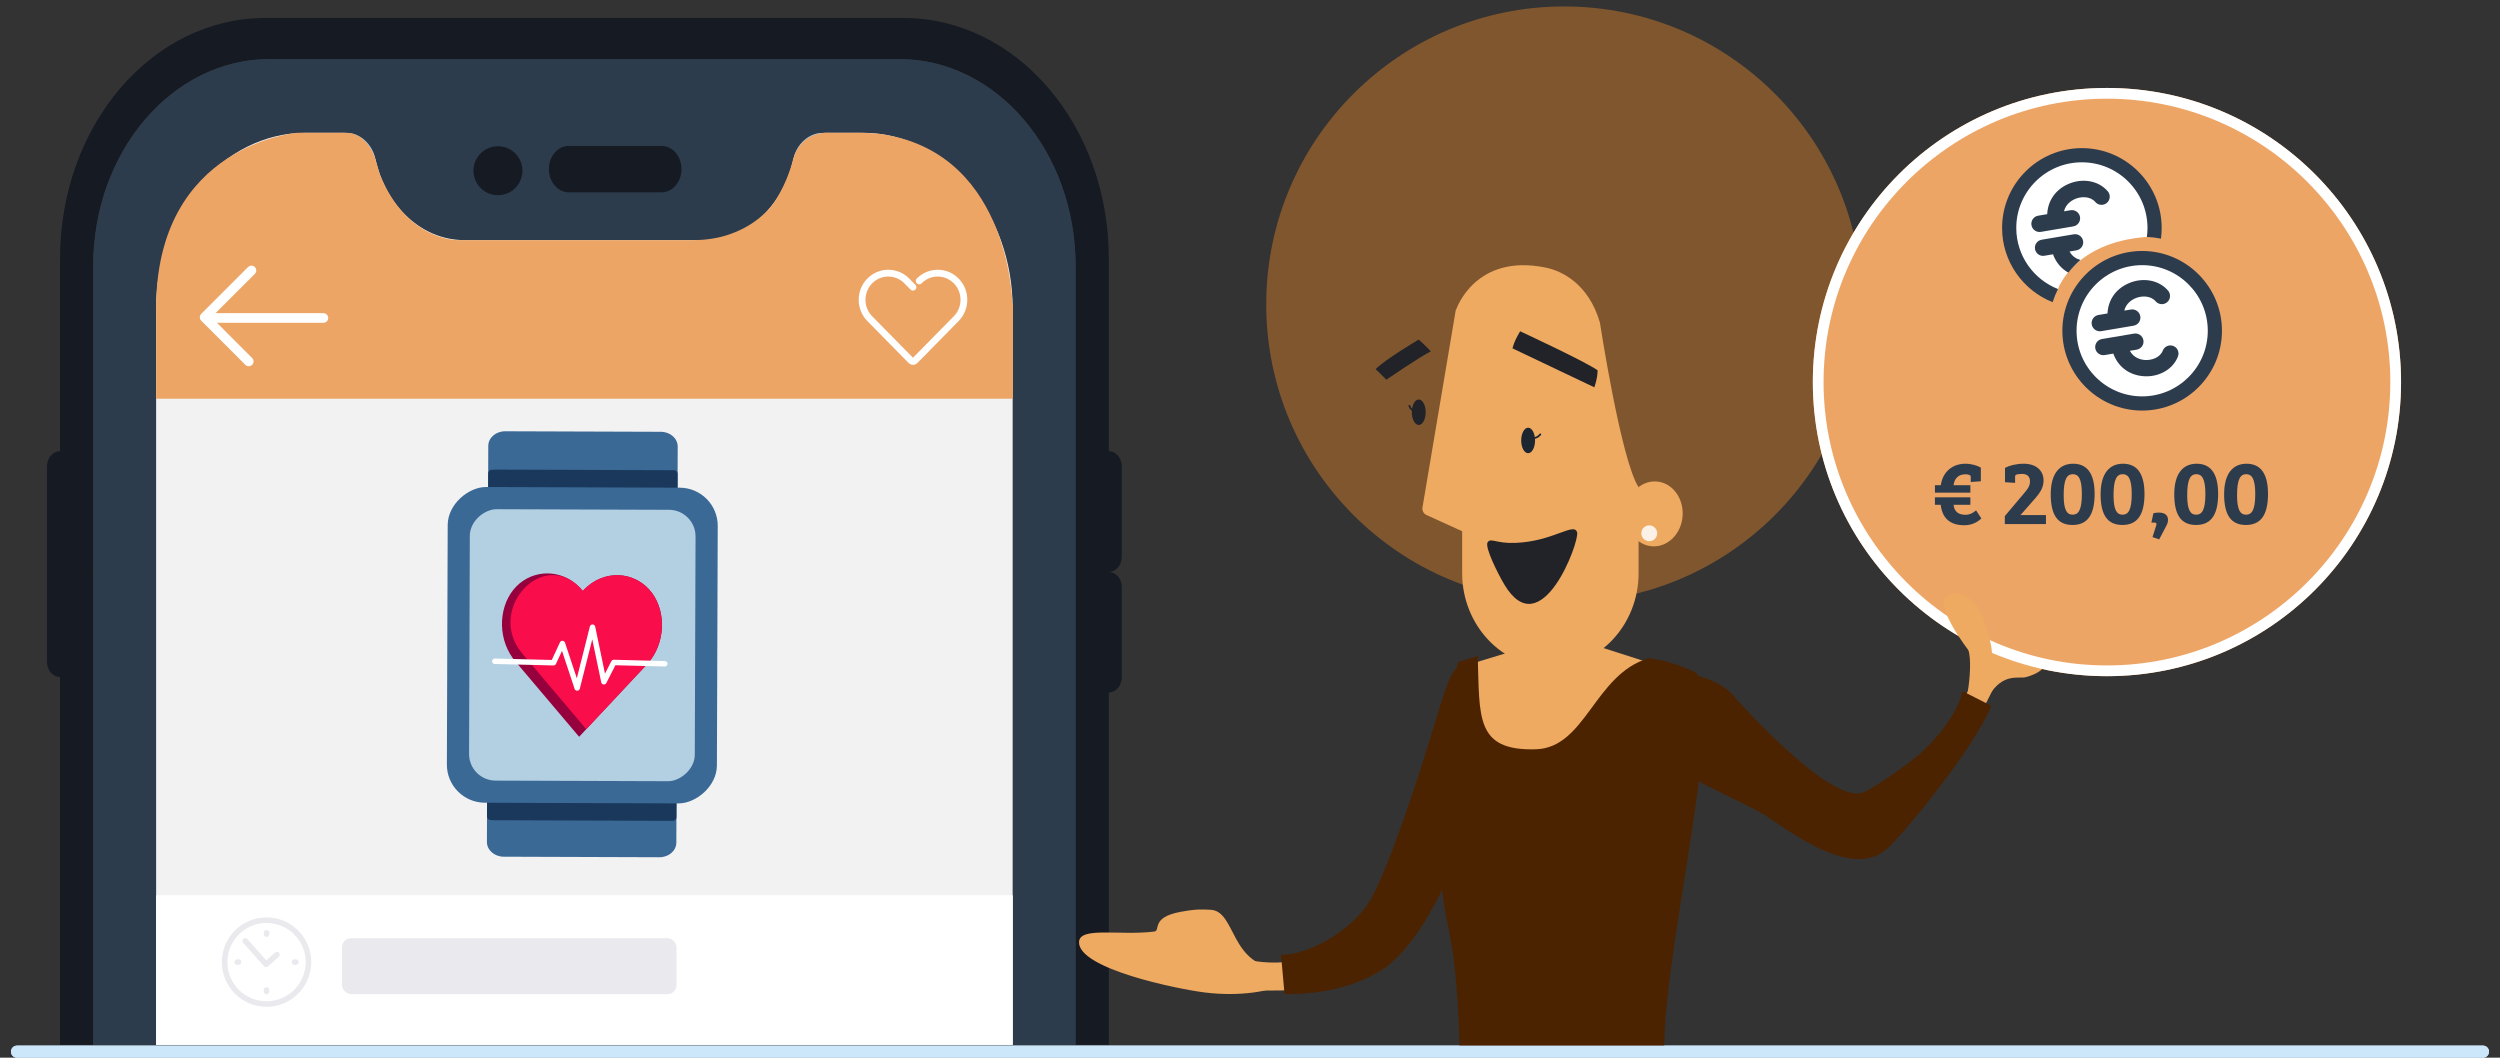 <?xml version="1.0" encoding="UTF-8"?><svg id="Laag_1" xmlns="http://www.w3.org/2000/svg" viewBox="0 0 520 220"><rect x="0" y="0" width="520" height="220" fill="#333333" stroke="none"/><path d="m516.463,220H3.537c-.693,0-1.255-.561-1.255-1.255s.562-1.255,1.255-1.255h512.926c.694,0,1.255.561,1.255,1.255s-.561,1.255-1.255,1.255Z" style="fill:#cce6fa; stroke-width:0px;"/><path d="m165.576,27.621c0,2.3-.314,4.538-.863,6.623.079-.215.131-.46.183-.674.837-3.587,3.792-5.948,6.956-5.948h-6.276Z" style="fill:#4897d2; stroke-width:0px;"/><path d="m77.527,27.621h-6.276c3.164,0,6.119,2.361,6.956,5.948.052.245.105.46.183.674-.575-2.085-.863-4.323-.863-6.623Z" style="fill:#4897d2; stroke-width:0px;"/><path d="m230.639,217.336v-73.296c1.464,0,2.694-1.41,2.694-3.158v-18.765c0-1.748-1.229-3.158-2.694-3.158,1.464,0,2.694-1.41,2.694-3.158v-18.795c0-1.748-1.229-3.158-2.694-3.158v-40.074c0-27.656-19.116-50.039-42.704-50.039H55.168c-23.588-0-42.678,22.382-42.678,50.038v40.074c-1.491,0-2.72,1.41-2.72,3.158v40.656c0,1.748,1.229,3.158,2.72,3.158v76.515m6.878,0V55.339c0-23.793,16.449-43.048,36.715-43.048h130.936c20.267,0,36.689,19.255,36.689,43.048v161.998" style="fill:#161b23; stroke-width:0px;"/><path d="m165.576,27.621c0,2.3-.314,4.538-.863,6.623.079-.215.131-.46.183-.674.837-3.587,3.792-5.948,6.956-5.948h-6.276Z" style="fill:#9bccee; stroke-width:0px;"/><path d="m77.527,27.621h-6.276c3.164,0,6.119,2.361,6.956,5.948.052.245.105.46.183.674-.575-2.085-.863-4.323-.863-6.623Z" style="fill:#9bccee; stroke-width:0px;"/><path d="m223.735,217.336V55.339c0-23.793-16.449-43.048-36.715-43.048H56.084c-20.267,0-36.689,19.255-36.689,43.048v161.998m13.075,0V64.269c0-20.24,14.003-36.648,31.266-36.648h8.235c2.868,0,5.418,2.232,6.137,5.487.085.383.179.762.282,1.136.183.705.392,1.38.628,2.054v.031c.261.675.523,1.318.811,1.932.288.644.601,1.257.941,1.84s.706,1.165,1.098,1.717c.392.552.811,1.104,1.229,1.594,3.452,4.047,8.211,6.531,13.467,6.531h49.974c.758,0,1.49-.061,2.197-.184.523-.031,1.046-.123,1.543-.245.105-.031.183-.061.288-.092.523-.123,1.02-.276,1.517-.46.052,0,.105-.031.157-.061.445-.153.889-.337,1.334-.552,1.177-.521,2.301-1.226,3.347-2.024.209-.153.418-.307.628-.49.366-.276.706-.613,1.046-.92l.131-.153c.366-.337.706-.674,1.02-1.073.968-1.073,1.831-2.3,2.589-3.587.34-.583.654-1.196.941-1.84.34-.736.628-1.472.889-2.238.209-.583.392-1.165.549-1.778.09-.341.173-.686.25-1.035.728-3.303,3.297-5.587,6.206-5.587h8.207c17.191,0,31.257,16.492,31.257,36.648v153.067" style="fill:#2d3c4d; stroke-width:0px;"/><path d="m210.634,217.336V64.138c0-20.083-14.017-36.517-31.145-36.517h-7.636c-3.164,0-6.119,2.361-6.956,5.948-.052.214-.105.46-.183.674-.157.613-.314,1.196-.549,1.778-.262.767-.549,1.502-.889,2.238-.288.644-.601,1.257-.941,1.84-.758,1.288-1.621,2.514-2.589,3.587-.314.399-.654.767-1.02,1.073l-.131.153c-.34.307-.68.644-1.046.92-.209.184-.418.337-.628.49-1.046.797-2.171,1.502-3.347,2.024-.445.245-.889.429-1.334.552-.052.03-.105.061-.157.061-.497.215-.994.368-1.517.46-.105.031-.183.061-.288.092-.497.123-1.02.215-1.543.245-.706.123-1.438.184-2.197.184h-49.974c-5.256,0-10.016-2.484-13.467-6.531-.418-.49-.837-1.042-1.229-1.594-.392-.552-.758-1.104-1.098-1.717-.34-.583-.654-1.196-.941-1.84-.288-.613-.549-1.257-.811-1.932v-.031c-.235-.644-.445-1.349-.628-2.054-.078-.215-.131-.429-.183-.674-.837-3.587-3.792-5.948-6.956-5.948h-7.636c-17.207,0-31.145,16.342-31.145,36.517v153.198" style="fill:#f2f2f2; stroke-width:0px;"/><path d="m141.754,35.164c0,2.667-1.857,4.844-4.132,4.844h-19.325c-2.275,0-4.132-2.177-4.132-4.844s1.857-4.814,4.132-4.814h19.325c2.275,0,4.132,2.146,4.132,4.814Z" style="fill:#161b23; stroke-width:0px;"/><circle cx="103.572" cy="35.507" r="5.098" style="fill:#161b23; stroke-width:0px;"/><path d="m32.47,64.138h178.164s.004-31.862-26.801-36.16c-1.947-.312-4.04-.357-6.28-.357h-5.7s-5.349-.264-6.889,5.587-4.258,9.322-4.258,9.322c0,0-5.069,7.412-16.441,7.412h-49.013s-10.652.25-16.233-13.644l-1.19-3.934s-1.671-4.763-5.856-4.743c-4.186.021-10.067-.002-10.067-.002,0,0-29.435,2.257-29.435,36.519Z" style="fill:#eda566; stroke-width:0px;"/><rect x="32.468" y="186.215" width="178.194" height="31.121" style="fill:#fff; stroke-width:0px;"/><path d="m55.441,209.423c-5.13,0-9.304-4.174-9.304-9.304s4.174-9.304,9.304-9.304c5.13,0,9.304,4.174,9.304,9.304s-4.174,9.304-9.304,9.304Zm0-17.445c-4.489,0-8.141,3.652-8.141,8.141s3.652,8.141,8.141,8.141c4.489,0,8.141-3.652,8.141-8.141s-3.652-8.141-8.141-8.141Zm-5.234,8.141c0,.321-.26.581-.582.581h-.291c-.321,0-.582-.26-.582-.581s.26-.582.582-.582h.291c.321,0,.582.26.582.582Zm11.34.581c.321,0,.581-.26.581-.581s-.26-.582-.581-.582h-.291c-.321,0-.581.26-.581.582s.26.581.581.581h.291Zm-5.524-6.687v.291c0,.321-.26.582-.581.582s-.582-.26-.582-.582v-.291c0-.321.26-.582.582-.582s.581.26.581.582Zm0,12.212v-.291c0-.321-.26-.581-.581-.581s-.582.26-.582.581v.291c0,.321.26.581.582.581s.581-.26.581-.581Zm-.252-5.262c-.016.019-.034.037-.053.054-.24.213-.608.191-.821-.049l-4.331-4.878c-.213-.24-.192-.608.049-.821.24-.213.607-.192.821.049l3.943,4.44,1.843-1.631c.24-.213.608-.19.821.05.213.24.191.608-.05.821l-2.217,1.963-.003.003h-0Z" style="fill:#eae9ee; fill-rule:evenodd; stroke-width:0px;"/><rect x="71.127" y="195.142" width="69.603" height="11.638" rx="1.895" ry="1.895" style="fill:#eae9ee; stroke-width:0px;"/><rect x="32.467" y="63.172" width="178.235" height="19.765" style="fill:#eda566; stroke-width:0px;"/><line x1="42.984" y1="66.137" x2="67.267" y2="66.137" style="fill:none; stroke:#fff; stroke-linecap:round; stroke-linejoin:round; stroke-width:2px;"/><polyline points="52.302 56.254 42.561 65.995 51.737 75.172" style="fill:none; stroke:#fff; stroke-linecap:round; stroke-linejoin:round; stroke-width:2px;"/><path d="m189.902,75.881h-0c-.346,0-.671-.137-.914-.384l-8.583-8.725c-2.395-2.434-2.395-6.394-0-8.828,1.163-1.182,2.711-1.834,4.358-1.834s3.195.651,4.359,1.834l1.285,1.306c.273.278.27.725-.008.998-.278.273-.725.27-.999-.008l-1.284-1.306c-.896-.911-2.087-1.412-3.352-1.412s-2.456.501-3.352,1.412c-1.857,1.888-1.857,4.96 0,6.848l8.491,8.631,8.491-8.631c1.858-1.888,1.858-4.96.001-6.848-.896-.911-2.087-1.412-3.352-1.412s-2.456.502-3.352,1.413c-.274.279-.721.282-.998.008-.278-.273-.282-.721-.008-.998,1.164-1.183,2.712-1.835,4.359-1.835,1.647,0,3.195.651,4.359,1.834,2.394,2.434,2.394,6.394-0,8.828l-8.583,8.725c-.244.248-.569.384-.915.384" style="fill:#fff; stroke-width:0px;"/><path d="m285.965,202.515c-5.218,2.789-19.566,4.534-30.796,2.872l1.285-6.251c2.892.167,13.348,4.39,24.787-5.058,6.922-5.718,19.022-47.55,18.786-48.557,7.748-5.14,5.364,9.838,9.815,2.186.063.115.13.227.192.343,2.517,4.733,4.168,9.465,4.951,14.201.785,4.735.479,9.305-.919,13.706-1.392,4.401-3.148-8.825-7.029-4.831-3.883,3.995-9.858,25.395-21.072,31.389Z" style="fill:#efaa61; stroke-width:0px;"/><path d="m224.441,195.916c-.264,5.608,20.751,9.867,26.236,10.529,14.929,1.8,24.148-4.808,16.049-4.97-11.083-.221-9.467-12.055-14.986-12.245-1.7-.058-2.575-.225-6.174.433-6.282,1.148-4.068,3.923-5.491,4.101-7.15.899-15.48-1.086-15.634,2.151Z" style="fill:#efaa61; stroke-width:0px;"/><path d="m266.454,198.595c4.57.083,12.916-3.624,17.718-10.089,2.913-3.921,7.85-17.804,11.549-29.315,2.845-8.851,2.955-10.045,5.365-16.999,5.209-12.648,4.518,13.166,8.969,5.514.062.115.13.227.192.343,2.517,4.733,4.168,9.465,4.951,14.201.785,4.735.479,9.305-.918,13.706-1.392,4.401-3.148-8.825-7.029-4.831-3.883,3.995-9.858,25.395-21.072,31.389-3.946,2.109-9.906,4.37-18.997,4.264l-.728-8.184Z" style="fill:#4b2301; stroke-width:0px;"/><path d="m305.962,138.082l-3.198,7.533s-1.124,30.354,10.68,27.543c11.804-2.811,24.733-24.733,24.733-24.733l9.1-9.22-21.922-7.026-19.393,5.902Z" style="fill:#efaa61; stroke-width:0px;"/><path d="m303.614,218.744c-.24-10.341-.94-19.215-2.29-25.477-6.304-29.244,2.002-55.591,2.002-55.591l4.041-1.233c.428,12.709-.562,19.771,12.073,19.408,10.403-.299,12.179-15.552,23.421-18.924,0,0,3.747.187,9.181,2.623,2.915,1.307,2.866,6.57,2.436,12.366-1.488,20.071-8.222,49.818-8.327,66.267" style="fill:#4b2301; stroke-width:0px;"/><path d="m416.477,124.113c5.202-1.364,7.938,1.719,9.302,6.921,1.364,5.202.758,8.459-4.445,9.823-1.425.374-4.774-1.026-7.716,4.007-.826,1.412-4.582,1.095-4.367-.405.547-3.824.748-7.12.207-9.185-1.364-5.202,1.817-9.797,7.019-11.161Z" style="fill:#efaa61; stroke-width:0px;"/><path d="m392.558,176.263c3.464-2.886,19.368-25.956,22.448-34.069l-4.92-1.035c-.469,3.602-6.961,15.114-12.863,19.526-2.058,1.539-6.542,4.779-9.145,6.025-6.521,3.121-26.459-19.468-27.033-19.994-6.261,3.297-25.729-10.187-19.646,2.862,3.87,8.301,17.515,14.644,25.689,19.075,3.715,2.014,17.797,14.004,25.47,7.609Z" style="fill:#efaa61; stroke-width:0px;"/><path d="m392.223,176.792c3.539-2.949,18.808-21.711,21.954-30l-6.034-3.067c-.479,3.68-4.972,10.328-11.003,14.836-2.103,1.572-6.684,4.883-9.343,6.156-6.662,3.189-25.951-18.657-26.538-19.194-5.898-8.607-31.058-8.11-23.563,4.547,5.213,8.803,20.152,14.421,28.503,18.948,3.796,2.058,18.183,14.307,26.023,7.774Z" style="fill:#4b2301; stroke-width:0px;"/><circle cx="325.355" cy="63.321" r="61.979" style="fill:#80562f; stroke-width:0px;"/><path d="m304.13,119.234c0,10.758,8.256,19.559,18.347,19.559,10.091,0,18.347-8.802,18.347-19.559v-61.643c0-10.758-8.256-19.559-18.347-19.559-10.091,0-18.347,8.802-18.347,19.559v61.643Z" style="fill:#efaa61; stroke-width:0px;"/><ellipse cx="344.092" cy="106.887" rx="6.758" ry="5.905" transform="translate(217.722 444.311) rotate(-86.725)" style="fill:#efaa61; stroke-width:0px;"/><path d="m304.477,54.546l-8.602,51.006c-.107.654.236,1.297.839,1.572,2.458,1.121,8.501,3.867,8.501,3.867l-.738-56.445Z" style="fill:#efaa61; stroke-width:0px;"/><ellipse cx="317.85" cy="91.615" rx="1.442" ry="2.653" style="fill:#1c2630; stroke-width:0px;"/><ellipse cx="295.101" cy="85.744" rx="1.442" ry="2.653" style="fill:#212329; stroke-width:0px;"/><path d="m320.384,90.346s-.512.819-1.741.819" style="fill:none; stroke:#1c2630; stroke-linecap:round; stroke-miterlimit:10; stroke-width:.374px;"/><path d="m293.146,84.406s.218,1.011,1.143.887" style="fill:none; stroke:#212329; stroke-linecap:round; stroke-miterlimit:10; stroke-width:.374px;"/><path d="m331.619,80.559l-17.018-8.1s.243-1.341,1.59-3.553c0,0,13.673,6.344,16.107,8.116,0,0,.069,1.389-.678,3.537Z" style="fill:#212329; stroke-width:0px;"/><path d="m297.61,73.087s-1.016-1.138-2.525-2.463c0,0-7.173,4.258-8.952,6.165,0,0,1.846,1.739,2.21,2.19,0,0,7.245-4.937,9.267-5.892Z" style="fill:#212329; stroke-width:0px;"/><path d="m302.92,64.299s3.942-11.71,18.688-8.618c3.053.64,8.784,3.186,11.173,11.414,0,0,4.396,28.683,8.042,34.233,0,0,15.887-42.743,5.769-58.669,0,0-22.672-31.735-44.594-4.625,0,0-12.494,32.463.922,26.266Z" style="fill:#80562f; stroke-width:0px;"/><circle cx="343.045" cy="110.921" r="1.649" style="fill:#fbf1e7; stroke-width:0px;"/><path d="m309.432,112.786c-.682.969,2.158,6.575,3.424,8.72,7.675,13.006,15.728-8.891,15.185-10.775-.627-2.176-4.874,1.835-12.71,2.187-4.191.188-5.2-1.125-5.899-.132Z" style="fill:#212329; stroke-width:0px;"/><circle cx="438.244" cy="79.469" r="61.175" style="fill:#eda566; stroke-width:0px;"/><path d="m438.244,20.528c32.501,0,58.942,26.441,58.942,58.942s-26.441,58.942-58.942,58.942-58.942-26.441-58.942-58.942,26.441-58.942,58.942-58.942m0-2.233c-33.786,0-61.175,27.389-61.175,61.175s27.389,61.175,61.175,61.175,61.175-27.389,61.175-61.175-27.389-61.175-61.175-61.175h0Z" style="fill:#fff; stroke-width:0px;"/><path d="m402.466,100.925h1.222c.401-2.904,2.559-4.47,5.1-4.47,1.28,0,2.445.363,3.228.802v2.846l-2.101.153v-.936c0-.306-.038-.439-.287-.535-.248-.095-.515-.134-.783-.134-1.624,0-2.35,1.012-2.502,2.273h3.495v1.547h-7.373v-1.547Zm0,2.521h7.373v1.547h-3.495c.152,1.375.936,2.082,2.483,2.082.859,0,1.49-.325,2.197-.917l1.107,1.681c-.974.898-2.12,1.414-3.572,1.414-2.98,0-4.585-1.509-4.89-4.26h-1.203v-1.547Z" style="fill:#2d3c4d; stroke-width:0px;"/><path d="m425.062,99.951c0,1.394-.668,2.483-1.739,3.705l-3.056,3.476h5.291v1.872h-8.557v-1.662l3.935-4.661c.974-1.127,1.299-1.7,1.299-2.598,0-1.07-.707-1.509-1.681-1.509-.515,0-.859.076-1.107.134-.287.095-.306.248-.306.554v1.184l-2.101-.153v-2.98c.898-.478,2.311-.859,3.897-.859,2.597,0,4.126,1.432,4.126,3.495Z" style="fill:#2d3c4d; stroke-width:0px;"/><path d="m435.683,102.739c0,4.584-1.662,6.456-4.604,6.456-2.999,0-4.527-1.948-4.527-6.38,0-4.412,1.891-6.36,4.66-6.36,2.751,0,4.47,1.814,4.47,6.284Zm-2.655.038c0-3.228-.726-4.145-1.872-4.145-1.222,0-1.91,1.013-1.91,4.374,0,3.075.669,4.049,1.872,4.049,1.146,0,1.91-.879,1.91-4.279Z" style="fill:#2d3c4d; stroke-width:0px;"/><path d="m446.055,102.739c0,4.584-1.662,6.456-4.604,6.456-2.998,0-4.527-1.948-4.527-6.38,0-4.412,1.891-6.36,4.66-6.36,2.751,0,4.47,1.814,4.47,6.284Zm-2.655.038c0-3.228-.726-4.145-1.872-4.145-1.222,0-1.91,1.013-1.91,4.374,0,3.075.668,4.049,1.872,4.049,1.146,0,1.91-.879,1.91-4.279Z" style="fill:#2d3c4d; stroke-width:0px;"/><path d="m449.111,112.194l-1.394-.478.783-2.445c.134-.439,0-.573-.382-.573h-.631l.42-1.948c.401-.095.764-.134,1.127-.134,1.28-.019,1.892.592,1.91,1.452.019.382-.076.802-.325,1.26l-1.509,2.865Z" style="fill:#2d3c4d; stroke-width:0px;"/><path d="m461.375,102.739c0,4.584-1.662,6.456-4.604,6.456-2.999,0-4.527-1.948-4.527-6.38,0-4.412,1.891-6.36,4.66-6.36,2.751,0,4.47,1.814,4.47,6.284Zm-2.655.038c0-3.228-.726-4.145-1.872-4.145-1.222,0-1.91,1.013-1.91,4.374,0,3.075.669,4.049,1.872,4.049,1.146,0,1.91-.879,1.91-4.279Z" style="fill:#2d3c4d; stroke-width:0px;"/><path d="m471.747,102.739c0,4.584-1.662,6.456-4.604,6.456-2.998,0-4.527-1.948-4.527-6.38,0-4.412,1.891-6.36,4.66-6.36,2.751,0,4.47,1.814,4.47,6.284Zm-2.655.038c0-3.228-.726-4.145-1.872-4.145-1.222,0-1.91,1.013-1.91,4.374,0,3.075.668,4.049,1.872,4.049,1.146,0,1.91-.879,1.91-4.279Z" style="fill:#2d3c4d; stroke-width:0px;"/><circle cx="445.912" cy="68.644" r="14.965" style="fill:#fff; stroke-width:0px;"/><path d="m428.058,60.116s3.319-9.739,18.492-10.841l1.621-2.937s-2.4-17.223-18.494-13.694-11.294,18.776-11.294,18.776c0,0,3.257,9.202,9.675,8.695Z" style="fill:#fff; fill-rule:evenodd; stroke-width:0px;"/><path d="m446.55,49.275c.997.049,1.975.174,2.928.368.099-.731.15-1.478.15-2.236,0-9.152-7.445-16.598-16.598-16.598s-16.598,7.446-16.598,16.598c0,7.006,4.363,13.012,10.515,15.443.302-.944.674-1.858,1.111-2.734-5.073-1.992-8.674-6.938-8.674-12.709,0-7.525,6.122-13.647,13.647-13.647s13.647,6.122,13.647,13.647c0,.634-.044,1.257-.128,1.868Zm-.979,2.927c-9.152,0-16.598,7.445-16.598,16.598s7.446,16.598,16.598,16.598,16.598-7.445,16.598-16.598-7.445-16.598-16.598-16.598Zm0,2.951c-7.525,0-13.647,6.122-13.647,13.647s6.122,13.647,13.647,13.647,13.647-6.122,13.647-13.647-6.122-13.647-13.647-13.647Zm4.292,17.774c.337-.871,1.316-1.305,2.188-.968.871.337,1.304,1.317.967,2.188-1.058,2.738-4.093,4.419-7.382,4.085-2.911-.294-5.128-2.05-6.065-4.683l-1.798.304c-.921.156-1.794-.465-1.95-1.386-.156-.921.465-1.794,1.386-1.949l6.671-1.128c.921-.156,1.794.465,1.949,1.386.156.921-.465,1.794-1.386,1.95l-1.434.242c.8,1.479,2.264,1.828,2.967,1.899,1.499.15,3.318-.466,3.888-1.94Zm-12.811-4.043l6.732-1.138c.929-.157,1.556-1.038,1.398-1.968-.157-.929-1.038-1.556-1.968-1.398l-1.363.23c.36-1.49,1.55-2.222,2.16-2.506,1.379-.641,3.318-.656,4.35.559.61.719,1.687.807,2.406.197.719-.61.806-1.687.196-2.406-1.917-2.259-5.367-2.854-8.392-1.446-2.585,1.203-4.09,3.495-4.21,6.191l-1.88.318c-.929.157-1.556,1.038-1.398,1.968.157.93,1.038,1.556,1.968,1.399Zm-6.83-12.179c-1.482-.814-2.597-2.135-3.193-3.811l-1.798.304c-.921.156-1.794-.465-1.95-1.386-.156-.921.465-1.794,1.386-1.95l6.67-1.128c.921-.156,1.794.465,1.95,1.386.156.921-.465,1.794-1.386,1.95l-1.434.242c.583,1.078,1.52,1.556,2.257,1.763-.912.797-1.75,1.677-2.501,2.628Zm-7.679-9.874c.157.929,1.038,1.556,1.968,1.399l6.732-1.138c.929-.157,1.556-1.038,1.398-1.968-.157-.929-1.038-1.556-1.967-1.399l-1.363.23c.361-1.49,1.55-2.222,2.16-2.506,1.379-.641,3.318-.656,4.35.559.61.719,1.687.807,2.406.197.719-.61.806-1.687.196-2.406-1.917-2.258-5.367-2.854-8.392-1.445-2.585,1.203-4.09,3.495-4.21,6.191l-1.879.318c-.929.157-1.556,1.038-1.399,1.968Z" style="fill:#2d3c4d; fill-rule:evenodd; stroke-width:0px;"/><path d="m409.458,135.274s-7.181-9.232-4.546-11.303,6.776,1.694,7.529,4.518,2.447,6.4,1.694,8.659-4.677-1.874-4.677-1.874Z" style="fill:#efaa61; stroke-width:0px;"/><path d="m516.463,220H3.537c-.693,0-1.255-.561-1.255-1.255s.562-1.255,1.255-1.255h512.926c.694,0,1.255.561,1.255,1.255s-.561,1.255-1.255,1.255Z" style="fill:#cce6fa; stroke-width:0px;"/><path d="m137.166,178.306l-32.395-.111c-1.935-.007-3.498-1.381-3.492-3.068l.283-82.381c.006-1.687,1.578-3.05,3.513-3.044l32.395.111c1.935.007,3.498,1.381,3.492,3.068l-.283,82.381c-.006,1.687-1.578,3.05-3.513,3.044Z" style="fill:#3b6996; stroke-width:0px;"/><path d="m140.697,170.005c-.001.405-.331.732-.736.731l-37.153-.128c-.297-.001-.59-.02-.878-.055-.365-.045-.635-.362-.634-.729l.246-71.376c.001-.367.274-.683.639-.725.288-.033.581-.05.878-.049l37.153.128c.405.001.732.331.731.736l-.246,71.467Z" style="fill:#1a385c; stroke-width:0px;"/><rect x="88.286" y="106.12" width="65.668" height="56.167" rx="7.927" ry="7.927" transform="translate(255.739 13.546) rotate(90.197)" style="fill:#3b6996; stroke-width:0px;"/><rect x="92.894" y="110.729" width="56.451" height="46.95" rx="5.531" ry="5.531" transform="translate(-13.5 254.861) rotate(-89.803)" style="fill:#b3d0e2; stroke-width:0px;"/><path d="m134.68,138.066c-.102.114-.207.226-.315.336-.006.007-.013.014-.02.02l-0.0.001-12.404,13.243-1.48,1.581-.001-.001-.003.003-13.118-15.507c.001-.001.002-.002.003-.003-3.779-4.254-3.845-11.022-.535-15.098.376-.463.786-.879,1.223-1.248,3.787-3.198,9.627-2.859,13.197,1.521,4.224-4.675,11.014-4.189,14.414.458,3.01,4.116,2.712,10.606-.961,14.693Z" style="fill:#96003d; stroke-width:0px;"/><path d="m134.68,138.066l-12.738,13.6-.001-.001-.003.003-13.118-15.507c.001-.001.002-.002.003-.003-.153-.172-.3-.349-.441-.53-7.101-9.083,4.55-21.606,12.352-13.28.169.181.334.369.495.566,4.224-4.675,11.014-4.189,14.414.458,3.01,4.116,2.712,10.606-.961,14.693Z" style="fill:#f90d4b; stroke-width:0px;"/><path d="m120.04,143.677c-.237-.006-.448-.16-.523-.388l-2.622-7.902-1.251,2.701c-.095.205-.303.334-.529.328l-12.21-.309c-.313-.008-.56-.268-.552-.581.008-.313.268-.56.581-.552l11.838.299,1.696-3.662c.098-.211.314-.341.546-.328.232.013.433.167.506.387l2.461,7.415,2.714-10.768c.065-.256.297-.433.561-.428.001 0.0.002 0.0.003 0.0.263.007.487.193.54.451l2.04,9.779,1.316-2.581c.099-.194.301-.315.519-.309l10.615.269c.313.008.56.268.552.581s-.268.56-.581.552l-10.259-.259-1.885,3.696c-.109.214-.342.336-.58.304-.238-.032-.431-.211-.48-.446l-1.866-8.945-2.588,10.267c-.062.244-.277.419-.529.428-.012 0-.024 0-.035 0Z" style="fill:#fff; stroke-width:0px;"/></svg>